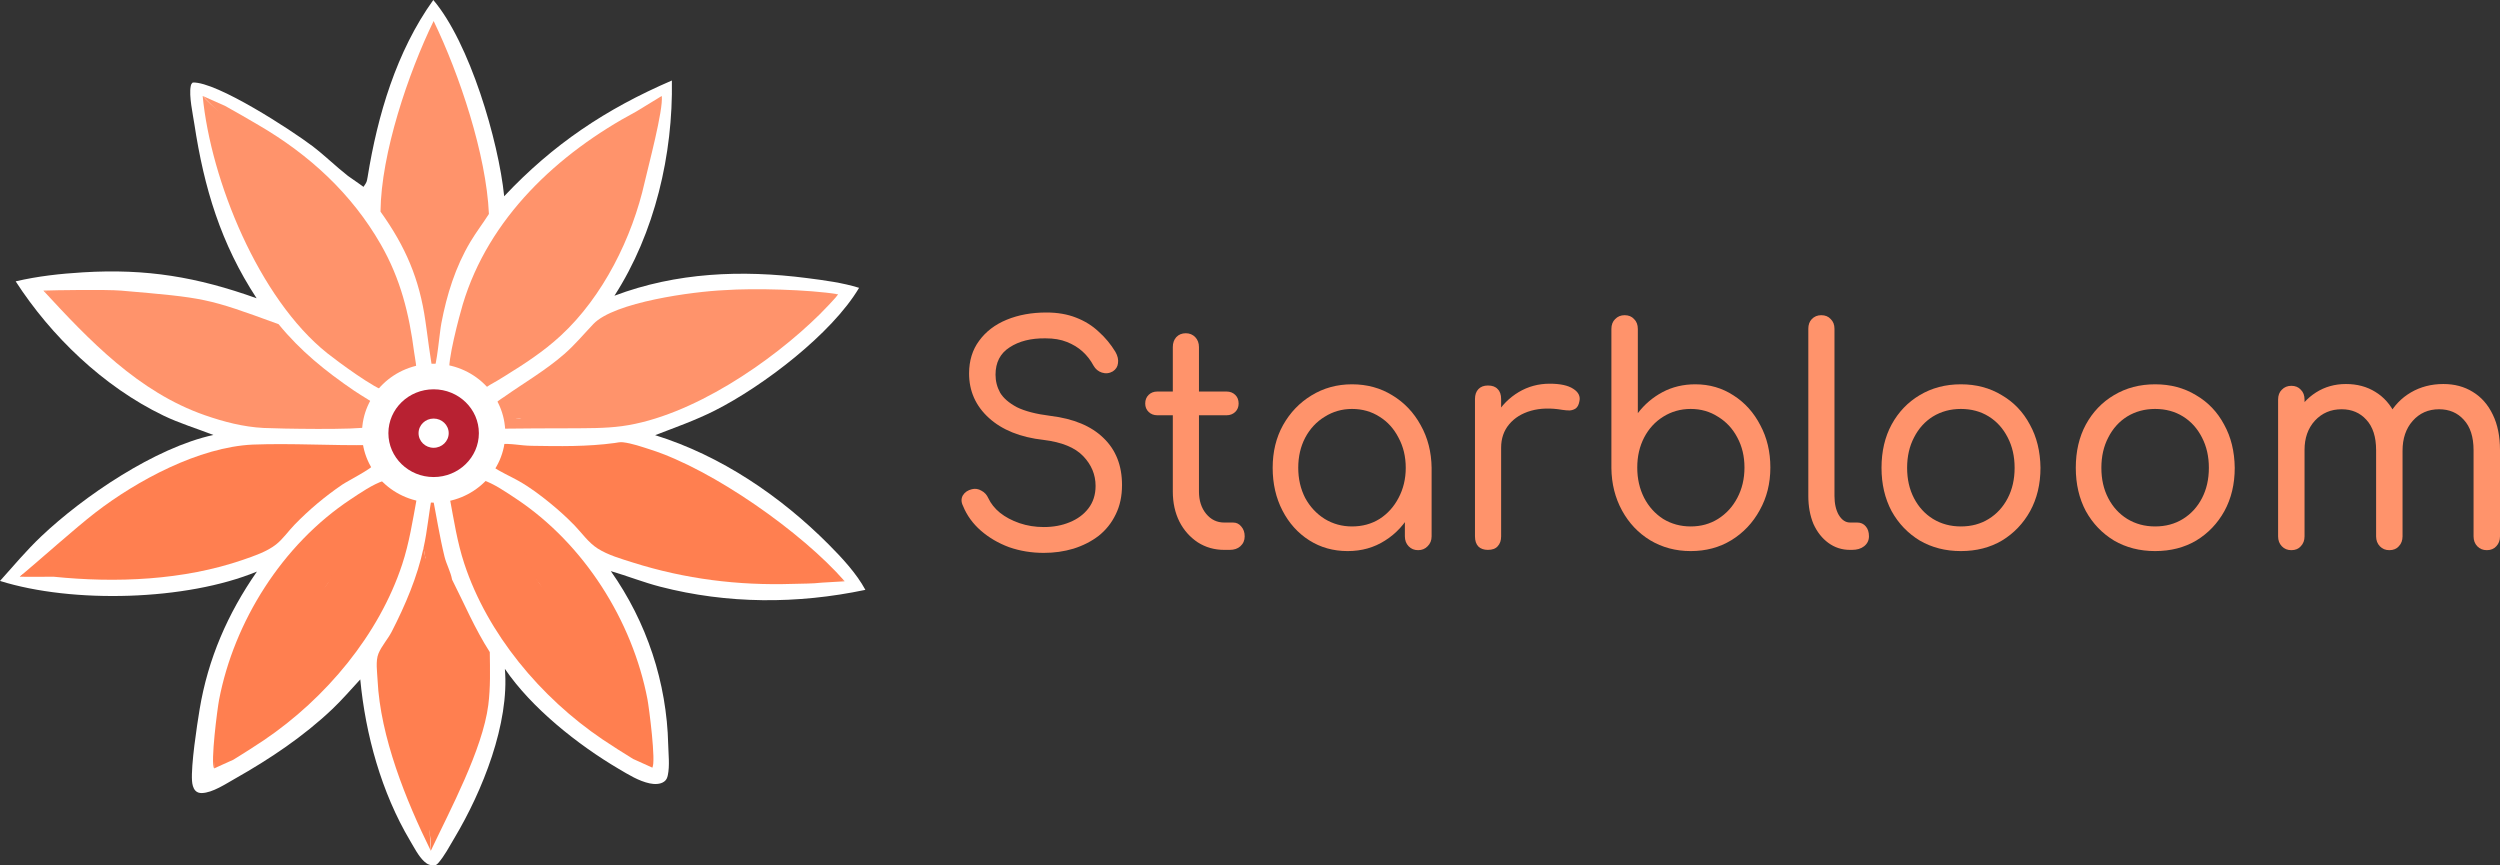 <svg xmlns="http://www.w3.org/2000/svg" xmlns:xlink="http://www.w3.org/1999/xlink" fill="none" version="1.1" width="104" height="36" viewBox="0 0 104 36"><rect x="0" y="0" width="104" height="36" fill="#333333" stroke="none"/><g><g><g><g><g><g><path d="M15.294,7.357C15.707,4.802,16.487,2.144,18.025,0C19.536,1.774,20.738,5.851,20.974,8.164C23.008,6.002,25.198,4.535,27.95,3.349C28.002,6.412,27.245,9.686,25.561,12.302C28.136,11.33,30.858,11.219,33.571,11.568C34.286,11.66,35.05,11.759,35.738,11.974C34.605,13.885,31.749,16.063,29.736,17.079C28.925,17.488,28.099,17.777,27.254,18.103C30,18.958,32.474,20.644,34.468,22.644C35.022,23.2,35.627,23.849,36,24.538C33.169,25.134,30.266,25.132,27.459,24.405C26.761,24.224,26.099,23.96,25.41,23.758C25.503,23.89,25.594,24.023,25.682,24.159C25.77,24.294,25.855,24.431,25.938,24.569C26.021,24.707,26.102,24.847,26.179,24.988C26.257,25.129,26.332,25.272,26.405,25.416C26.477,25.559,26.547,25.704,26.614,25.85C26.681,25.997,26.745,26.144,26.807,26.292C26.869,26.441,26.927,26.59,26.983,26.741C27.039,26.891,27.093,27.043,27.143,27.195C27.193,27.347,27.241,27.5,27.286,27.654C27.33,27.808,27.372,27.963,27.411,28.119C27.45,28.274,27.486,28.43,27.519,28.587C27.553,28.744,27.583,28.901,27.61,29.059C27.637,29.216,27.662,29.375,27.683,29.533C27.705,29.692,27.723,29.851,27.739,30.01C27.754,30.169,27.767,30.329,27.777,30.488C27.786,30.648,27.793,30.808,27.797,30.968C27.807,31.371,27.865,31.851,27.782,32.245C27.759,32.356,27.726,32.444,27.63,32.514C27.465,32.635,27.22,32.629,27.029,32.589C26.569,32.492,26.141,32.222,25.743,31.988C24.034,30.982,22.111,29.452,21.003,27.824C21.197,30.102,20.074,32.902,18.902,34.865C18.699,35.205,18.492,35.605,18.231,35.903C18.194,35.946,18.157,35.973,18.107,35.999C17.911,36.006,17.792,35.973,17.648,35.838C17.404,35.611,17.228,35.255,17.059,34.972C15.866,32.965,15.205,30.56,14.987,28.264C14.606,28.676,14.234,29.109,13.826,29.497C12.628,30.635,11.227,31.573,9.782,32.389C9.398,32.605,8.839,32.982,8.394,32.991C8.292,32.993,8.198,32.966,8.128,32.891C8.029,32.784,7.998,32.622,7.988,32.484C7.943,31.826,8.19,30.197,8.304,29.509C8.651,27.415,9.468,25.531,10.688,23.778C7.752,24.99,3.028,25.116,0,24.167C0.559,23.543,1.105,22.892,1.715,22.313C3.466,20.653,6.45,18.622,8.876,18.095C8.181,17.824,7.468,17.611,6.795,17.286C4.3,16.083,2.122,13.98,0.652,11.704C1.582,11.487,2.501,11.387,3.454,11.329C6.1,11.168,8.194,11.522,10.675,12.408C9.185,10.134,8.49,7.822,8.087,5.171C8.022,4.74,7.853,3.99,7.935,3.581C7.95,3.504,7.965,3.485,8.02,3.432C9.026,3.398,12.121,5.414,12.993,6.074C13.509,6.465,13.966,6.92,14.474,7.317C14.48,7.314,14.467,7.318,14.474,7.317C15.059,7.717,14.98,7.679,15.121,7.773C15.266,7.567,15.255,7.565,15.294,7.357C15.305,7.427,15.29,7.286,15.294,7.357Z" fill="#FFFFFF" fill-opacity="1"/></g><g><path d="M17.721,16.205C18.235,16.153,18.708,16.254,19.137,16.542C19.573,16.836,19.873,17.266,19.959,17.778C19.964,17.81,19.968,17.842,19.972,17.875C19.976,17.907,19.979,17.939,19.981,17.972C19.983,18.004,19.984,18.036,19.985,18.069C19.985,18.101,19.985,18.134,19.984,18.166C19.982,18.199,19.98,18.231,19.978,18.264C19.975,18.296,19.971,18.328,19.967,18.36C19.962,18.393,19.957,18.425,19.951,18.457C19.945,18.489,19.938,18.52,19.93,18.552C19.922,18.584,19.914,18.615,19.905,18.646C19.895,18.677,19.885,18.708,19.874,18.739C19.864,18.77,19.852,18.8,19.84,18.831C19.827,18.861,19.814,18.891,19.8,18.92C19.786,18.95,19.772,18.979,19.756,19.008C19.741,19.037,19.725,19.065,19.708,19.093C19.691,19.121,19.674,19.149,19.656,19.176C19.637,19.204,19.619,19.23,19.599,19.257C19.312,19.636,18.909,19.859,18.431,19.921C17.923,19.974,17.441,19.969,16.99,19.699C16.537,19.429,16.222,18.949,16.107,18.451C15.998,17.984,16.072,17.506,16.34,17.102C16.662,16.614,17.147,16.326,17.721,16.205Z" fill="#12698A" fill-opacity="1"/></g><g><path d="M17.803,17.42C17.906,17.413,18.018,17.4,18.121,17.415C18.291,17.442,18.459,17.559,18.555,17.695C18.567,17.712,18.578,17.729,18.588,17.748C18.598,17.766,18.607,17.784,18.615,17.804C18.623,17.823,18.63,17.842,18.636,17.862C18.641,17.882,18.646,17.902,18.65,17.922C18.653,17.943,18.656,17.963,18.657,17.984C18.658,18.004,18.659,18.025,18.658,18.046C18.657,18.066,18.655,18.087,18.651,18.107C18.648,18.128,18.644,18.148,18.638,18.168C18.572,18.407,18.403,18.52,18.188,18.629C18.106,18.636,18.022,18.642,17.94,18.632C17.745,18.61,17.547,18.509,17.434,18.351C17.345,18.227,17.32,18.07,17.352,17.922C17.409,17.67,17.589,17.549,17.803,17.42Z" fill="#FAFBFC" fill-opacity="1"/></g><g><path d="M17.921,35.393C16.884,33.286,15.821,30.655,15.707,28.291C15.692,27.965,15.617,27.494,15.745,27.186C15.879,26.864,16.136,26.588,16.297,26.274C16.856,25.186,17.369,23.984,17.619,22.791C17.65,22.939,17.677,23.087,17.701,23.236C17.742,23.557,17.71,23.912,17.709,24.236C17.707,24.874,17.707,25.511,17.711,26.148C17.711,26.148,17.707,31.347,17.707,31.347C17.705,32.503,17.865,34.239,17.921,35.393Z" fill="#FF7F50" fill-opacity="1"/></g><g><path d="M17.619,22.791C17.784,22.061,17.836,21.321,17.983,20.593C18.152,21.447,18.285,22.311,18.492,23.157C18.57,23.476,18.751,23.793,18.806,24.111C19.325,25.136,19.751,26.152,20.375,27.127C20.385,27.862,20.407,28.598,20.313,29.329C20.074,31.186,18.716,33.709,17.921,35.393C18.006,34.063,17.018,32.507,17.019,31.173C17.019,31.173,17.215,30.489,17.215,30.489C17.21,30.375,17.497,27.714,17.49,27.6C17.473,27.332,17.712,25.624,17.49,25.433C17.401,25.422,17.448,24.423,17.372,24.483C17.189,24.626,17.72,23.026,17.701,23.236C17.677,23.087,17.65,22.939,17.619,22.791Z" fill="#FF7F50" fill-opacity="1"/></g><g><path d="M5.029,12.089C8.558,12.393,8.597,12.393,11.589,13.486C12.492,14.593,13.542,15.442,14.726,16.249C15.094,16.499,15.5,16.715,15.85,16.987C15.843,17.062,15.858,17.026,15.79,17.088C15.539,17.122,15.769,17.958,15.538,17.868C15.538,17.868,7.342,15.055,7.342,15.055C6.568,14.759,5.251,14.14,4.48,13.838C3.93,13.623,2.369,12.263,1.804,12.089C2.25,12.07,4.44,12.039,5.029,12.089Z" fill="#FF936B" fill-opacity="1"/></g><g><path d="M15.451,18.514C15.515,18.566,15.564,19.223,15.588,19.295C15.49,19.488,14.472,20.003,14.235,20.162C13.876,20.407,13.531,20.669,13.199,20.947C12.867,21.226,12.551,21.521,12.25,21.831C11.995,22.094,11.773,22.421,11.485,22.649C11.103,22.95,10.572,23.128,10.115,23.286C7.63,24.143,4.83,24.257,2.224,23.991C2.164,23.992,0.881,24.004,0.823,23.988C1.005,23.819,2.962,22.661,3.294,22.544C3.294,22.544,7.372,20.947,7.372,20.947C7.372,20.947,10.784,19.426,10.784,19.426C10.784,19.426,12.862,18.97,12.862,18.97C13.28,18.821,15.039,18.678,15.451,18.514Z" fill="#FF7F50" fill-opacity="1"/></g><g><path d="M30.128,12.071C31.352,11.983,33.653,12.044,34.862,12.241C34.175,12.424,33.928,12.967,33.254,13.192C32.223,13.536,32.473,13.851,31.45,14.218C29.584,14.869,28.551,16.404,26.705,17.107C26.252,17.266,21.236,17.526,20.862,17.335C20.862,17.335,20.862,17.335,20.862,17.335C20.837,17.188,20.759,17.053,20.644,16.957C20.605,16.924,20.574,16.898,20.574,16.898C20.549,16.765,20.844,16.599,20.96,16.518C21.803,15.923,22.692,15.411,23.472,14.731C23.92,14.34,24.28,13.904,24.685,13.478C25.553,12.565,28.846,12.128,30.128,12.071Z" fill="#FF936B" fill-opacity="1"/></g><g><path d="M20.745,18.476C21.488,18.454,25.535,19.473,26.33,19.769C26.33,19.769,31.254,21.707,31.254,21.707C32.347,22.117,33.066,23.362,34.188,23.684C34.188,23.684,35.137,24.182,35.137,24.182C35.137,24.182,34.188,24.238,34.188,24.238C33.79,24.284,33.37,24.277,32.968,24.29C30.691,24.362,28.497,24.086,26.33,23.402C25.843,23.248,25.29,23.091,24.862,22.817C24.48,22.574,24.212,22.181,23.904,21.86C23.583,21.531,23.244,21.222,22.886,20.931C22.465,20.588,22.04,20.268,21.563,20C21.219,19.806,20.826,19.64,20.505,19.415C20.588,18.894,20.784,18.818,20.745,18.476Z" fill="#FF7F50" fill-opacity="1"/></g><g><path d="M10.514,18.495C12.159,18.432,13.802,18.544,15.451,18.514C15.451,18.514,5.295,22.126,5.295,22.126C4.068,22.574,2.068,23.594,0.823,23.988C1.622,23.321,3.138,21.963,3.963,21.327C5.697,19.989,8.278,18.598,10.514,18.495Z" fill="#FF7F50" fill-opacity="1"/></g><g><path d="M25.577,18.428C25.685,18.409,25.801,18.386,25.911,18.398C26.293,18.443,26.691,18.585,27.056,18.701C29.66,19.531,33.374,22.158,35.137,24.178C33.942,23.75,32.116,22.767,30.929,22.319C28.219,21.244,25.495,20.173,22.734,19.227C22.016,18.981,21.506,18.711,20.784,18.476C21.3,18.436,21.61,18.538,22.128,18.546C23.277,18.565,24.436,18.584,25.577,18.428Z" fill="#FF7F50" fill-opacity="1"/></g><g><path d="M1.804,12.089C2.51,12.267,3.899,13.357,4.638,13.644C4.638,13.644,10.609,15.941,10.609,15.941C11.712,16.361,12.814,16.792,13.923,17.195C14.329,17.342,14.987,17.466,15.331,17.683C15.331,17.683,15.34,17.758,15.34,17.758C14.895,17.894,11.569,17.834,10.964,17.803C10.121,17.759,9.313,17.548,8.522,17.273C5.758,16.31,3.711,14.156,1.804,12.089Z" fill="#FF936B" fill-opacity="1"/></g><g><path d="M33.764,12.355C33.764,12.355,34.862,12.241,34.862,12.241C34.837,12.331,34.165,13.012,34.1,13.076C32.101,15.051,28.767,17.333,25.877,17.727C25.168,17.823,24.431,17.812,23.717,17.817C22.752,17.817,21.787,17.823,20.823,17.834C20.779,17.784,20.883,17.397,20.862,17.335C20.963,17.196,21.475,17.468,21.683,17.39C22.328,17.147,22.958,16.866,23.602,16.619C24.067,16.441,24.544,16.292,25.011,16.119C26.184,15.682,27.352,15.232,28.532,14.813C30.413,14.146,31.906,13.077,33.764,12.355Z" fill="#FF936B" fill-opacity="1"/></g><g><path d="M27.529,3.992C27.603,4.562,26.956,6.967,26.819,7.576C26.304,9.875,25.09,12.336,23.323,13.966C22.602,14.631,21.83,15.13,20.995,15.648C20.717,15.82,20.677,15.844,20.392,16.005C20.274,16.072,20.048,16.252,20,16.195C19.951,16.139,19.843,16.005,19.529,15.739C19.215,15.572,20.502,14.967,20.672,14.709C21.872,12.887,23.083,11.072,24.305,9.264C25.285,7.838,26.627,5.467,27.529,3.992Z" fill="#FF936B" fill-opacity="1"/></g><g><g><path d="M20.074,19.965C20.532,20.109,21.07,20.482,21.462,20.742C24.307,22.628,26.31,25.832,26.934,29.088C27,29.434,27.295,31.711,27.137,31.934C27.137,31.934,27.013,31.001,27.013,31.001C26.161,29.801,25.392,28.53,24.581,27.301C23.013,24.892,21.175,22.737,19.529,20.377C20,20.073,19.97,20.025,20.074,19.965Z" fill="#FF7F50" fill-opacity="1"/></g><g><path d="M19.141,20.568C19.372,20.491,19.522,20.373,19.529,20.377C19.718,20.466,21.197,21.795,21.372,22.05C21.944,22.881,21.871,23.416,22.431,24.255C22.826,24.845,24.779,25.414,25.176,26.003C25.776,26.893,25.807,27.575,26.392,28.474C26.72,28.977,26.502,29.527,26.823,30.033C26.986,30.287,27.137,31.574,27.137,31.934C27.137,31.934,26.486,31.639,26.486,31.639C26.486,31.639,26.34,31.574,26.34,31.574C25.912,31.312,25.488,31.041,25.07,30.762C22.488,29.018,20.278,26.37,19.314,23.446C19.022,22.561,18.88,21.631,18.71,20.719C18.71,20.719,19.141,20.568,19.141,20.568Z" fill="#FF7F50" fill-opacity="1"/></g></g><g transform="matrix(-1,0,0,1,34.671,0)"><g><path d="M18.7,19.997C19.157,20.141,19.696,20.514,20.088,20.774C22.933,22.659,24.936,25.864,25.559,29.12C25.626,29.466,25.921,31.742,25.763,31.965C25.763,31.965,25.639,31.033,25.639,31.033C24.787,29.832,24.018,28.561,23.207,27.333C21.639,24.923,19.801,22.768,18.155,20.408C18.626,20.104,18.596,20.056,18.7,19.997Z" fill="#FF7F50" fill-opacity="1"/></g><g><path d="M17.767,20.6C17.998,20.522,18.148,20.405,18.155,20.408C18.344,20.498,19.823,21.827,19.998,22.081C20.57,22.913,20.497,23.448,21.057,24.286C21.451,24.877,23.404,25.446,23.802,26.035C24.402,26.924,24.433,27.607,25.018,28.506C25.345,29.008,25.127,29.558,25.449,30.064C25.612,30.318,25.763,31.606,25.763,31.965C25.763,31.965,25.112,31.671,25.112,31.671C25.112,31.671,24.966,31.606,24.966,31.606C24.537,31.343,24.114,31.072,23.696,30.794C21.114,29.05,18.904,26.401,17.94,23.477C17.648,22.593,17.505,21.663,17.336,20.751C17.336,20.751,17.767,20.6,17.767,20.6Z" fill="#FF7F50" fill-opacity="1"/></g></g><g><path d="M8.431,3.992C9.072,4.766,12.052,6.857,12.627,7.679C13.148,8.424,17.063,15.319,17.098,15.473C17.127,15.603,16.261,16.067,16.19,16.168C16.141,16.211,16.104,16.233,16.047,16.263C15.646,16.22,14.013,15.013,13.606,14.687C10.762,12.41,8.768,7.496,8.431,3.992Z" fill="#FF936B" fill-opacity="1"/></g><g><path d="M26.47,4.638C26.47,4.638,27.529,3.992,27.529,3.992C27.527,4.089,25.372,8.63,25.059,9.086C25.059,9.086,22.196,13.952,22.196,13.952C21.937,14.326,21.019,14.484,19.529,15.739C19.397,15.675,19.383,15.61,19.095,15.546C18.965,15.517,18.837,15.498,18.706,15.473C18.706,15.473,18.706,15.473,18.706,15.473C18.584,15.099,19.114,13.121,19.25,12.666C20.327,9.074,23.188,6.391,26.47,4.638Z" fill="#FF936B" fill-opacity="1"/></g><g><path d="M8.431,3.992C8.442,3.995,9.361,4.406,9.372,4.41C10.117,4.828,10.117,4.833,10.762,5.208C12.866,6.435,14.63,8.056,15.84,10.167C16.665,11.605,17.02,13.048,17.23,14.666C17.261,14.901,17.363,15.334,17.297,15.557C17.297,15.557,16.883,15.681,16.883,15.681C16.671,15.259,16.384,14.849,16.125,14.453C15.616,13.671,15.087,12.901,14.569,12.125C13.331,10.253,12.062,8.4,10.762,6.567C10.281,5.901,9.018,4.569,8.431,3.992Z" fill="#FF936B" fill-opacity="1"/></g><g><path d="M18.039,0.874C18.073,1.985,18.369,3.983,18.361,5.094C18.361,5.094,18.784,10.055,18.784,10.055C18.781,10.741,18.549,12.393,18.196,12.964C18,13.356,17.905,13.546,17.98,13.665C17.882,13.724,17.905,13.414,18,13.306C18.122,12.816,18.394,12.337,18.399,11.833C18.406,10.949,18.393,10.065,18.391,9.18C18.385,6.714,18.092,3.34,18.039,0.874C19.114,3.097,20.231,6.436,20.339,8.901C20.09,9.291,19.808,9.658,19.571,10.055C18.946,11.101,18.586,12.26,18.361,13.443C18.286,13.819,18.176,15.235,18.022,15.435C17.941,15.293,17.746,13.64,17.697,13.356C17.448,11.601,16.867,10.253,15.829,8.804C15.851,6.387,16.986,3.038,18.039,0.874Z" fill="#FF936B" fill-opacity="1"/></g></g><g><ellipse cx="18.039" cy="18.02" rx="2.98" ry="2.889" fill="#FFFFFF" fill-opacity="1"/></g><g><ellipse cx="18.039" cy="18.02" rx="1.882" ry="1.825" fill="#B82132" fill-opacity="1"/></g><g><ellipse cx="18.039" cy="18.02" rx="0.627" ry="0.608" fill="#FFFFFF" fill-opacity="1"/></g></g></g><g><g><path d="M103.45,22.887C103.291,22.887,103.159,22.833,103.055,22.725C102.952,22.617,102.9,22.479,102.9,22.312C102.9,22.312,102.9,18.725,102.9,18.725C102.9,18.175,102.764,17.754,102.493,17.462C102.23,17.171,101.888,17.025,101.465,17.025C101.019,17.025,100.652,17.187,100.365,17.512C100.086,17.829,99.946,18.242,99.946,18.75C99.946,18.75,99.014,18.75,99.014,18.75C99.022,18.2,99.137,17.717,99.36,17.3C99.584,16.883,99.895,16.558,100.293,16.325C100.692,16.092,101.142,15.975,101.644,15.975C102.107,15.975,102.513,16.083,102.864,16.3C103.223,16.517,103.502,16.833,103.701,17.25C103.9,17.658,104,18.15,104,18.725C104,18.725,104,22.312,104,22.312C104,22.479,103.948,22.617,103.845,22.725C103.749,22.833,103.617,22.887,103.45,22.887ZM95.319,22.887C95.159,22.887,95.028,22.833,94.924,22.725C94.82,22.617,94.769,22.479,94.769,22.312C94.769,22.312,94.769,16.625,94.769,16.625C94.769,16.45,94.82,16.312,94.924,16.212C95.028,16.104,95.159,16.05,95.319,16.05C95.486,16.05,95.618,16.104,95.713,16.212C95.817,16.312,95.869,16.45,95.869,16.625C95.869,16.625,95.869,22.312,95.869,22.312C95.869,22.479,95.817,22.617,95.713,22.725C95.618,22.833,95.486,22.887,95.319,22.887ZM99.396,22.887C99.237,22.887,99.105,22.833,99.002,22.725C98.898,22.617,98.846,22.479,98.846,22.312C98.846,22.312,98.846,18.725,98.846,18.725C98.846,18.175,98.711,17.754,98.44,17.462C98.177,17.171,97.834,17.025,97.411,17.025C96.965,17.025,96.594,17.183,96.299,17.5C96.012,17.817,95.869,18.221,95.869,18.712C95.869,18.712,95.151,18.712,95.151,18.712C95.159,18.179,95.267,17.708,95.474,17.3C95.689,16.883,95.98,16.558,96.347,16.325C96.714,16.092,97.128,15.975,97.591,15.975C98.053,15.975,98.46,16.083,98.81,16.3C99.169,16.517,99.448,16.833,99.647,17.25C99.847,17.658,99.946,18.15,99.946,18.725C99.946,18.725,99.946,22.312,99.946,22.312C99.946,22.479,99.895,22.617,99.791,22.725C99.695,22.833,99.564,22.887,99.396,22.887Z" fill="#FF936B" fill-opacity="1"/></g><g><path d="M89.653,22.925C89.015,22.925,88.445,22.779,87.943,22.487C87.449,22.187,87.058,21.779,86.771,21.262C86.492,20.737,86.353,20.137,86.353,19.462C86.353,18.779,86.492,18.179,86.771,17.662C87.058,17.137,87.449,16.729,87.943,16.437C88.445,16.137,89.015,15.987,89.653,15.987C90.291,15.987,90.857,16.137,91.351,16.437C91.853,16.729,92.244,17.137,92.523,17.662C92.81,18.179,92.957,18.779,92.965,19.462C92.965,20.137,92.822,20.737,92.535,21.262C92.248,21.779,91.857,22.187,91.363,22.487C90.869,22.779,90.299,22.925,89.653,22.925ZM89.653,21.9C90.091,21.9,90.478,21.796,90.813,21.587C91.148,21.379,91.411,21.092,91.602,20.725C91.793,20.358,91.889,19.937,91.889,19.462C91.889,18.987,91.793,18.567,91.602,18.2C91.411,17.825,91.148,17.533,90.813,17.325C90.478,17.117,90.091,17.012,89.653,17.012C89.222,17.012,88.836,17.117,88.493,17.325C88.158,17.533,87.895,17.825,87.704,18.2C87.512,18.567,87.417,18.987,87.417,19.462C87.417,19.937,87.512,20.358,87.704,20.725C87.895,21.092,88.158,21.379,88.493,21.587C88.836,21.796,89.222,21.9,89.653,21.9Z" fill="#FF936B" fill-opacity="1"/></g><g><path d="M81.572,22.925C80.934,22.925,80.364,22.779,79.862,22.487C79.368,22.187,78.977,21.779,78.69,21.262C78.411,20.737,78.271,20.137,78.271,19.462C78.271,18.779,78.411,18.179,78.69,17.662C78.977,17.137,79.368,16.729,79.862,16.437C80.364,16.137,80.934,15.987,81.572,15.987C82.21,15.987,82.776,16.137,83.27,16.437C83.772,16.729,84.163,17.137,84.442,17.662C84.729,18.179,84.876,18.779,84.884,19.462C84.884,20.137,84.741,20.737,84.454,21.262C84.167,21.779,83.776,22.187,83.282,22.487C82.788,22.779,82.218,22.925,81.572,22.925ZM81.572,21.9C82.01,21.9,82.397,21.796,82.732,21.587C83.067,21.379,83.33,21.092,83.521,20.725C83.712,20.358,83.808,19.937,83.808,19.462C83.808,18.987,83.712,18.567,83.521,18.2C83.33,17.825,83.067,17.533,82.732,17.325C82.397,17.117,82.01,17.012,81.572,17.012C81.141,17.012,80.755,17.117,80.412,17.325C80.077,17.533,79.814,17.825,79.623,18.2C79.431,18.567,79.336,18.987,79.336,19.462C79.336,19.937,79.431,20.358,79.623,20.725C79.814,21.092,80.077,21.379,80.412,21.587C80.755,21.796,81.141,21.9,81.572,21.9Z" fill="#FF936B" fill-opacity="1"/></g><g><path d="M76.96,22.875C76.625,22.875,76.326,22.779,76.063,22.587C75.8,22.396,75.593,22.133,75.441,21.8C75.298,21.458,75.226,21.067,75.226,20.625C75.226,20.625,75.226,13.675,75.226,13.675C75.226,13.508,75.274,13.375,75.37,13.275C75.473,13.167,75.605,13.112,75.764,13.112C75.932,13.112,76.063,13.167,76.159,13.275C76.262,13.375,76.314,13.508,76.314,13.675C76.314,13.675,76.314,20.625,76.314,20.625C76.314,20.95,76.374,21.217,76.494,21.425C76.621,21.633,76.777,21.737,76.96,21.737C76.96,21.737,77.259,21.737,77.259,21.737C77.41,21.737,77.53,21.792,77.618,21.9C77.705,22,77.749,22.137,77.749,22.312C77.749,22.479,77.681,22.617,77.546,22.725C77.418,22.825,77.251,22.875,77.044,22.875C77.044,22.875,76.96,22.875,76.96,22.875Z" fill="#FF936B" fill-opacity="1"/></g><g><path d="M70.334,22.925C69.713,22.925,69.15,22.775,68.648,22.475C68.154,22.175,67.763,21.762,67.476,21.237C67.189,20.712,67.042,20.125,67.034,19.475C67.034,19.475,67.034,13.687,67.034,13.687C67.034,13.512,67.086,13.375,67.189,13.275C67.293,13.167,67.425,13.112,67.584,13.112C67.751,13.112,67.883,13.167,67.979,13.275C68.082,13.375,68.134,13.512,68.134,13.687C68.134,13.687,68.134,17.187,68.134,17.187C68.413,16.821,68.756,16.529,69.162,16.312C69.569,16.096,70.023,15.987,70.526,15.987C71.116,15.987,71.646,16.142,72.116,16.45C72.586,16.75,72.957,17.162,73.228,17.687C73.507,18.204,73.647,18.792,73.647,19.45C73.647,20.108,73.499,20.7,73.204,21.225C72.917,21.75,72.523,22.167,72.02,22.475C71.526,22.775,70.964,22.925,70.334,22.925ZM70.334,21.9C70.757,21.9,71.136,21.796,71.47,21.587C71.813,21.371,72.08,21.079,72.272,20.712C72.471,20.337,72.57,19.917,72.57,19.45C72.57,18.983,72.471,18.567,72.272,18.2C72.08,17.833,71.813,17.546,71.47,17.337C71.136,17.121,70.757,17.012,70.334,17.012C69.912,17.012,69.529,17.121,69.186,17.337C68.852,17.546,68.588,17.833,68.397,18.2C68.206,18.567,68.11,18.983,68.11,19.45C68.11,19.917,68.206,20.337,68.397,20.712C68.588,21.079,68.852,21.371,69.186,21.587C69.529,21.796,69.912,21.9,70.334,21.9Z" fill="#FF936B" fill-opacity="1"/></g><g><path d="M61.861,18.625C61.877,18.117,62,17.662,62.232,17.262C62.471,16.862,62.786,16.546,63.176,16.312C63.567,16.079,63.997,15.962,64.468,15.962C64.906,15.962,65.233,16.033,65.448,16.175C65.671,16.317,65.755,16.496,65.699,16.712C65.675,16.837,65.628,16.929,65.556,16.987C65.484,17.037,65.4,17.067,65.305,17.075C65.209,17.075,65.105,17.067,64.994,17.05C64.508,16.967,64.073,16.979,63.69,17.087C63.308,17.196,63.005,17.383,62.782,17.65C62.558,17.917,62.447,18.242,62.447,18.625C62.447,18.625,61.861,18.625,61.861,18.625ZM61.897,22.875C61.729,22.875,61.598,22.829,61.502,22.737C61.406,22.637,61.359,22.496,61.359,22.312C61.359,22.312,61.359,16.6,61.359,16.6C61.359,16.425,61.406,16.287,61.502,16.187C61.598,16.087,61.729,16.037,61.897,16.037C62.08,16.037,62.216,16.087,62.303,16.187C62.399,16.279,62.447,16.417,62.447,16.6C62.447,16.6,62.447,22.312,62.447,22.312C62.447,22.487,62.399,22.625,62.303,22.725C62.216,22.825,62.08,22.875,61.897,22.875Z" fill="#FF936B" fill-opacity="1"/></g><g><path d="M56.064,22.925C55.466,22.925,54.932,22.775,54.461,22.475C53.991,22.175,53.62,21.762,53.349,21.237C53.078,20.712,52.943,20.121,52.943,19.462C52.943,18.796,53.086,18.204,53.373,17.687C53.668,17.162,54.063,16.75,54.557,16.45C55.059,16.142,55.621,15.987,56.243,15.987C56.873,15.987,57.435,16.142,57.929,16.45C58.423,16.75,58.814,17.162,59.101,17.687C59.396,18.212,59.547,18.804,59.555,19.462C59.555,19.462,59.125,19.575,59.125,19.575C59.125,20.208,58.989,20.779,58.718,21.287C58.447,21.796,58.081,22.196,57.618,22.487C57.164,22.779,56.646,22.925,56.064,22.925ZM56.243,21.9C56.673,21.9,57.056,21.796,57.391,21.587C57.726,21.371,57.989,21.079,58.18,20.712C58.379,20.337,58.479,19.921,58.479,19.462C58.479,18.996,58.379,18.579,58.18,18.212C57.989,17.837,57.726,17.546,57.391,17.337C57.056,17.121,56.673,17.012,56.243,17.012C55.828,17.012,55.45,17.121,55.107,17.337C54.764,17.546,54.493,17.837,54.294,18.212C54.103,18.579,54.007,18.996,54.007,19.462C54.007,19.921,54.103,20.337,54.294,20.712C54.493,21.079,54.764,21.371,55.107,21.587C55.45,21.796,55.828,21.9,56.243,21.9ZM58.993,22.887C58.834,22.887,58.702,22.833,58.599,22.725C58.495,22.617,58.443,22.479,58.443,22.312C58.443,22.312,58.443,20.312,58.443,20.312C58.443,20.312,58.67,19.112,58.67,19.112C58.67,19.112,59.555,19.462,59.555,19.462C59.555,19.462,59.555,22.312,59.555,22.312C59.555,22.479,59.5,22.617,59.388,22.725C59.284,22.833,59.153,22.887,58.993,22.887Z" fill="#FF936B" fill-opacity="1"/></g><g><path d="M50.93,22.875C50.523,22.875,50.156,22.771,49.829,22.563C49.503,22.346,49.247,22.058,49.064,21.7C48.881,21.333,48.789,20.917,48.789,20.45C48.789,20.45,48.789,14.438,48.789,14.438C48.789,14.271,48.837,14.133,48.933,14.025C49.036,13.917,49.168,13.863,49.327,13.863C49.487,13.863,49.618,13.917,49.722,14.025C49.825,14.133,49.877,14.271,49.877,14.438C49.877,14.438,49.877,20.45,49.877,20.45C49.877,20.825,49.977,21.133,50.176,21.375C50.375,21.617,50.627,21.738,50.93,21.738C50.93,21.738,51.3,21.738,51.3,21.738C51.436,21.738,51.547,21.792,51.635,21.9C51.731,22.008,51.779,22.146,51.779,22.313C51.779,22.479,51.719,22.617,51.599,22.725C51.488,22.825,51.34,22.875,51.157,22.875C51.157,22.875,50.93,22.875,50.93,22.875ZM48.143,17.275C48,17.275,47.88,17.229,47.785,17.138C47.689,17.046,47.641,16.929,47.641,16.788C47.641,16.638,47.689,16.517,47.785,16.425C47.88,16.333,48,16.288,48.143,16.288C48.143,16.288,51.025,16.288,51.025,16.288C51.169,16.288,51.288,16.333,51.384,16.425C51.48,16.517,51.527,16.638,51.527,16.788C51.527,16.929,51.48,17.046,51.384,17.138C51.288,17.229,51.169,17.275,51.025,17.275C51.025,17.275,48.143,17.275,48.143,17.275Z" fill="#FF936B" fill-opacity="1"/></g><g><path d="M43.423,23C42.913,23,42.431,22.921,41.976,22.762C41.53,22.596,41.139,22.367,40.804,22.075C40.47,21.783,40.222,21.442,40.063,21.05C39.983,20.892,39.979,20.746,40.051,20.613C40.131,20.479,40.258,20.392,40.434,20.35C40.569,20.317,40.701,20.337,40.828,20.413C40.956,20.479,41.051,20.583,41.115,20.725C41.219,20.95,41.382,21.154,41.606,21.337C41.829,21.512,42.096,21.654,42.407,21.762C42.726,21.871,43.064,21.925,43.423,21.925C43.822,21.925,44.18,21.858,44.499,21.725C44.826,21.592,45.085,21.4,45.277,21.15C45.476,20.892,45.576,20.579,45.576,20.212C45.576,19.746,45.404,19.333,45.061,18.975C44.719,18.617,44.168,18.392,43.411,18.3C42.447,18.192,41.689,17.887,41.139,17.387C40.589,16.887,40.314,16.271,40.314,15.537C40.314,15.004,40.454,14.55,40.733,14.175C41.012,13.792,41.394,13.5,41.881,13.3C42.367,13.1,42.917,13,43.531,13C43.993,13,44.404,13.071,44.762,13.212C45.129,13.354,45.444,13.55,45.707,13.8C45.978,14.042,46.209,14.321,46.401,14.637C46.496,14.804,46.532,14.963,46.508,15.113C46.492,15.254,46.421,15.367,46.293,15.45C46.15,15.533,45.998,15.55,45.839,15.5C45.687,15.45,45.572,15.354,45.492,15.213C45.372,14.988,45.221,14.792,45.037,14.625C44.854,14.458,44.635,14.325,44.38,14.225C44.133,14.125,43.838,14.075,43.495,14.075C42.889,14.067,42.391,14.192,42,14.45C41.609,14.7,41.414,15.079,41.414,15.588C41.414,15.854,41.478,16.104,41.606,16.337C41.741,16.562,41.972,16.762,42.299,16.938C42.634,17.104,43.1,17.225,43.698,17.3C44.663,17.417,45.4,17.725,45.91,18.225C46.421,18.717,46.676,19.367,46.676,20.175C46.676,20.642,46.588,21.05,46.413,21.4C46.245,21.75,46.01,22.046,45.707,22.288C45.404,22.521,45.053,22.7,44.655,22.825C44.264,22.942,43.854,23,43.423,23Z" fill="#FF936B" fill-opacity="1"/></g></g></g></g></svg>